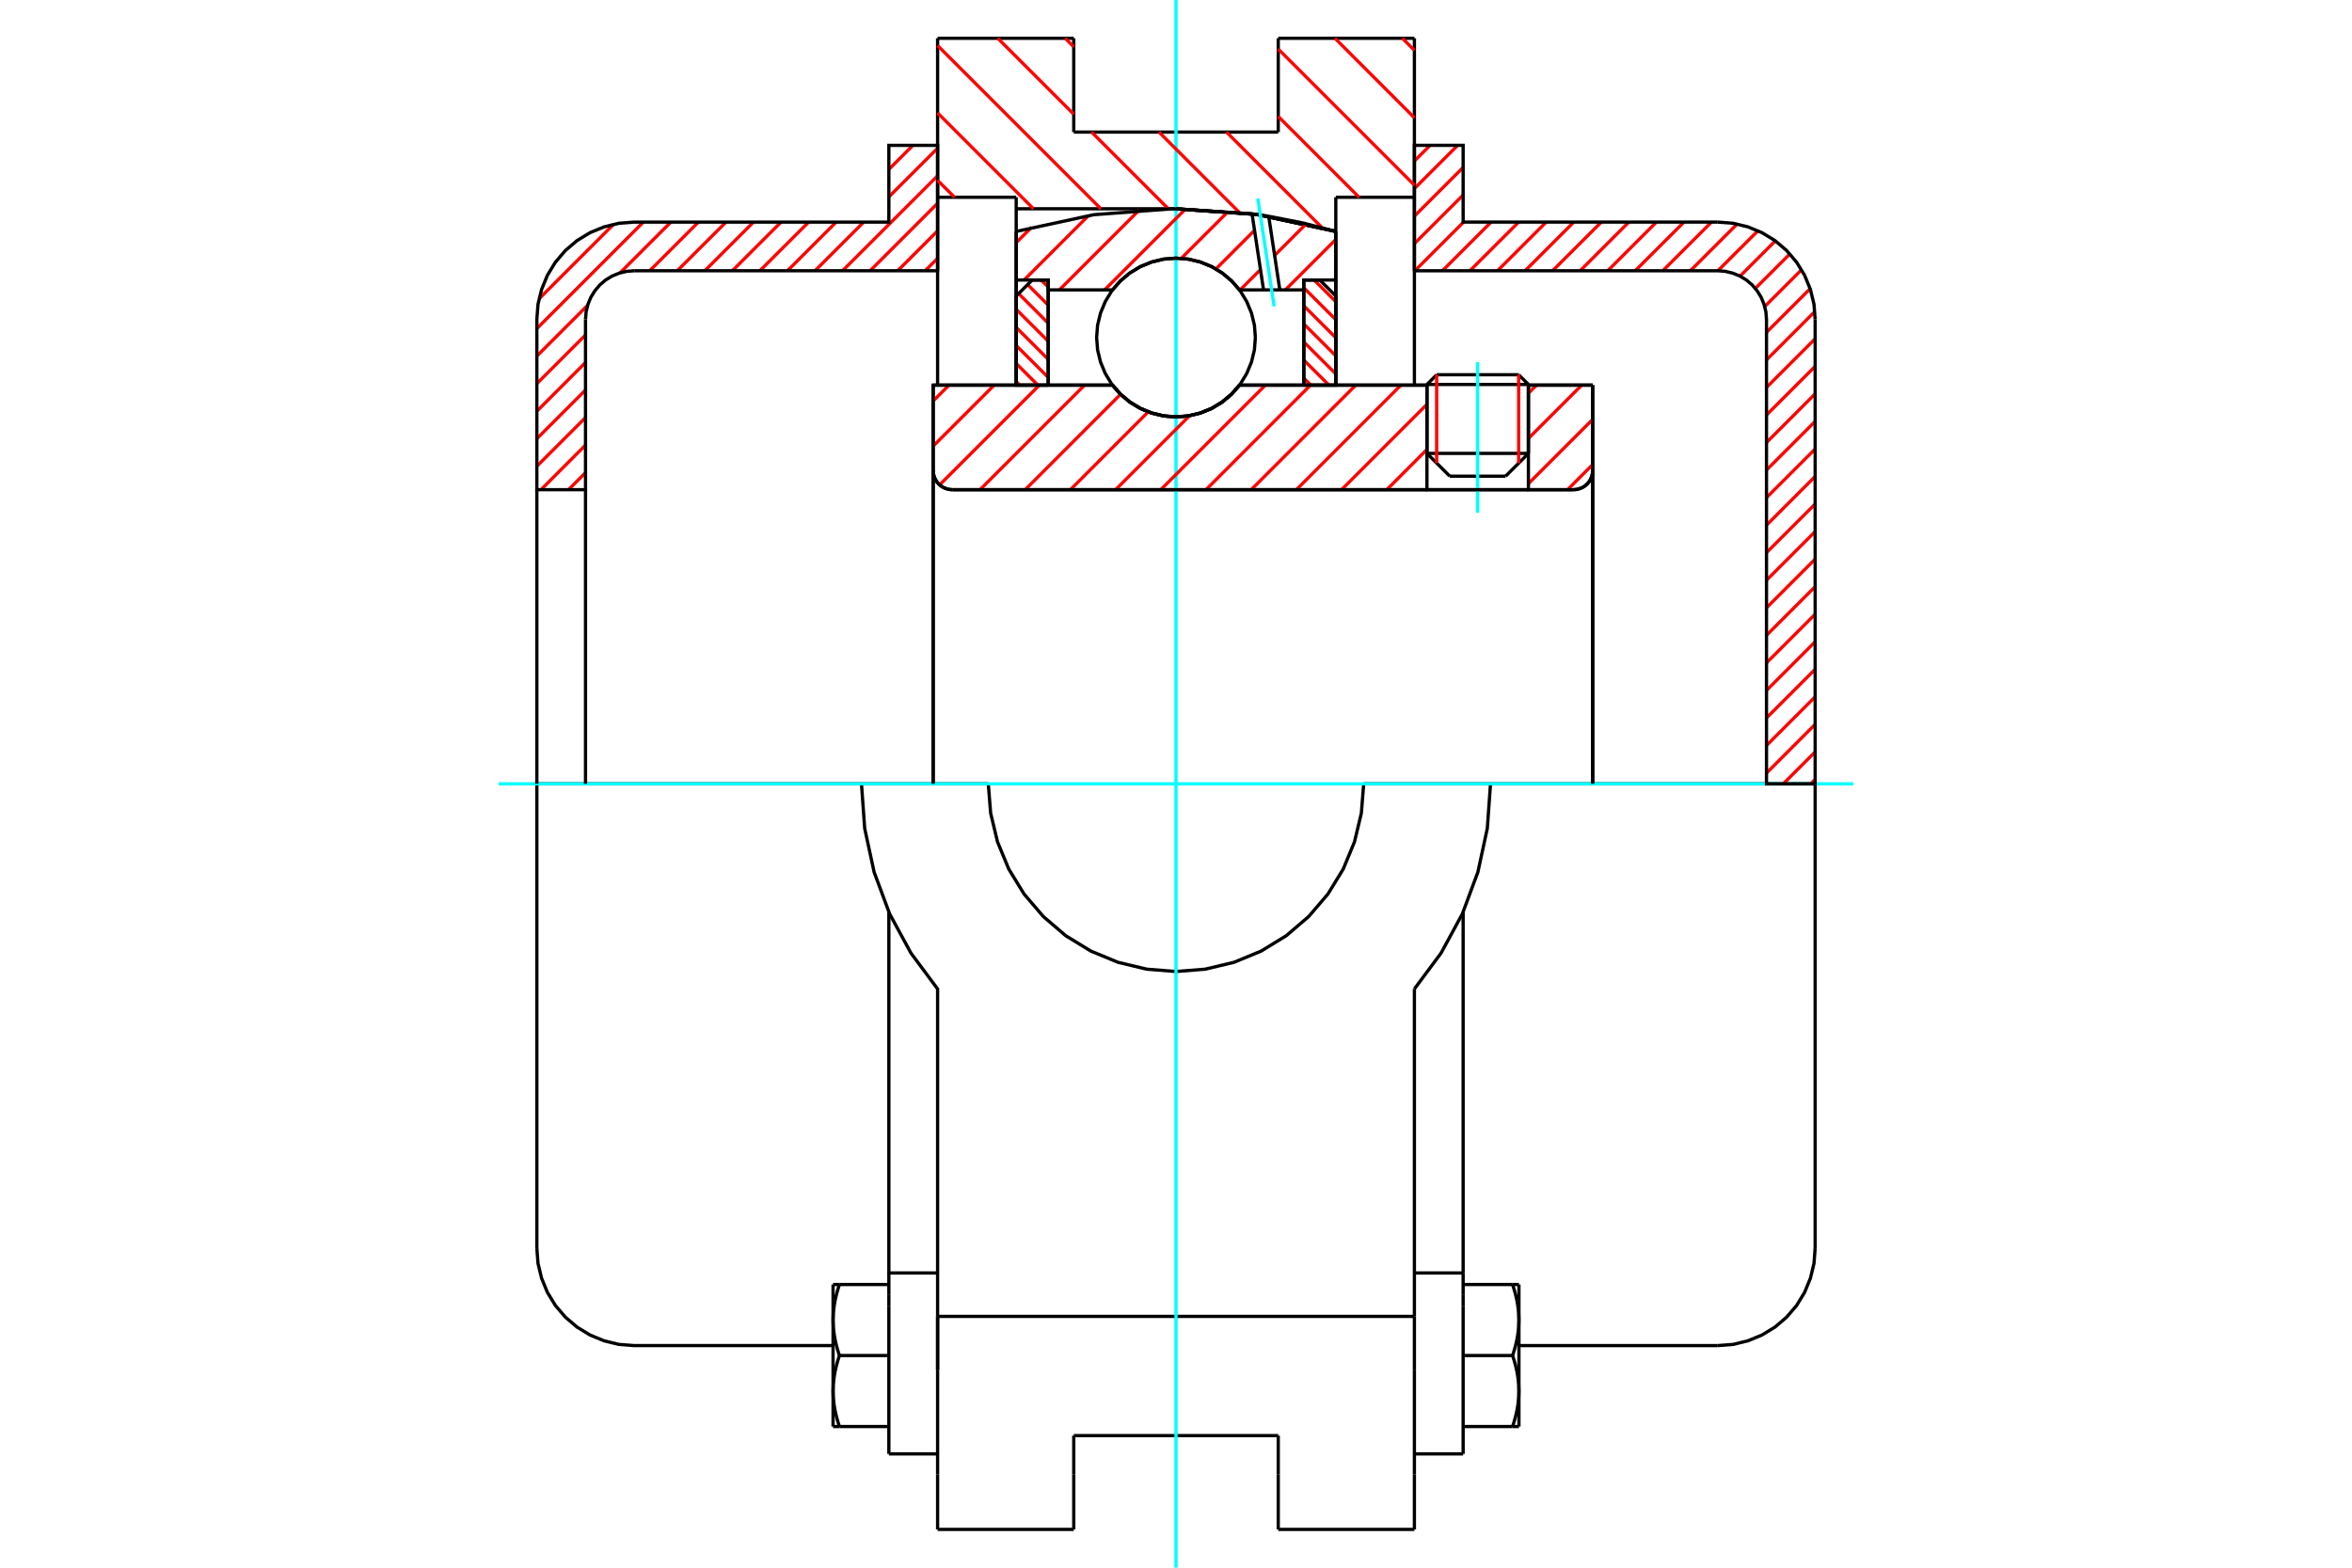 <?xml version="1.0" standalone="no"?>
<!DOCTYPE svg PUBLIC "-//W3C//DTD SVG 1.1//EN"
	"http://www.w3.org/Graphics/SVG/1.1/DTD/svg11.dtd">
<svg xmlns="http://www.w3.org/2000/svg" height="100%" width="100%" viewBox="0 0 36000 24000">
	<rect x="-1800" y="-1200" width="39600" height="26400" style="fill:#FFF"/>
	<g style="fill:none; fill-rule:evenodd" transform="matrix(1 0 0 1 0 0)">
		<g style="fill:none; stroke:#000; stroke-width:50; shape-rendering:geometricPrecision">
			<line x1="23394" y1="5886" x2="21841" y2="5886"/>
			<line x1="21990" y1="5737" x2="23245" y2="5737"/>
			<line x1="21841" y1="6941" x2="23394" y2="6941"/>
			<line x1="23045" y1="7290" x2="22190" y2="7290"/>
			<polyline points="24084,7497 24130,7493 24175,7482 24218,7465 24257,7441 24292,7411 24322,7376 24346,7336 24364,7294 24374,7249 24378,7203"/>
			<line x1="24378" y1="5896" x2="24378" y2="7203"/>
			<line x1="23394" y1="5896" x2="24378" y2="5896"/>
			<line x1="18972" y1="5896" x2="21841" y2="5896"/>
			<polyline points="17028,5896 17152,6037 17296,6157 17457,6254 17630,6324 17813,6368 18000,6382 18187,6368 18370,6324 18543,6254 18704,6157 18848,6037 18972,5896"/>
			<line x1="14283" y1="5896" x2="17028" y2="5896"/>
			<line x1="14283" y1="7203" x2="14283" y2="5896"/>
			<polyline points="14283,7203 14287,7249 14297,7294 14315,7336 14339,7376 14369,7411 14404,7441 14443,7465 14486,7482 14531,7493 14577,7497"/>
			<line x1="24084" y1="7497" x2="14577" y2="7497"/>
			<line x1="24378" y1="7203" x2="24378" y2="12000"/>
			<line x1="14283" y1="7203" x2="14283" y2="12000"/>
			<line x1="21990" y1="5737" x2="21841" y2="5886"/>
			<line x1="23394" y1="5886" x2="23245" y2="5737"/>
			<line x1="23045" y1="7290" x2="23394" y2="6941"/>
			<line x1="21841" y1="6941" x2="22190" y2="7290"/>
			<line x1="21841" y1="5886" x2="21841" y2="6941"/>
			<line x1="23394" y1="6941" x2="23394" y2="5886"/>
			<line x1="21649" y1="586" x2="21649" y2="3020"/>
			<line x1="19565" y1="586" x2="21649" y2="586"/>
			<line x1="19565" y1="2022" x2="19565" y2="586"/>
			<line x1="16435" y1="2022" x2="19565" y2="2022"/>
			<line x1="16435" y1="586" x2="16435" y2="2022"/>
			<line x1="14351" y1="586" x2="16435" y2="586"/>
			<line x1="14351" y1="3020" x2="14351" y2="586"/>
			<line x1="15554" y1="3020" x2="14351" y2="3020"/>
			<line x1="15554" y1="3196" x2="15554" y2="3020"/>
			<line x1="18000" y1="3196" x2="15554" y2="3196"/>
			<polyline points="20446,3543 19235,3283 18000,3196"/>
			<line x1="20446" y1="3020" x2="20446" y2="3543"/>
			<line x1="21649" y1="3020" x2="20446" y2="3020"/>
			<line x1="22814" y1="12000" x2="20873" y2="12000"/>
			<line x1="15127" y1="12000" x2="13186" y2="12000"/>
			<polyline points="15127,12000 15163,12449 15268,12888 15440,13304 15676,13689 15969,14031 16311,14324 16696,14560 17112,14732 17551,14837 18000,14873 18449,14837 18888,14732 19304,14560 19689,14324 20031,14031 20324,13689 20560,13304 20732,12888 20837,12449 20873,12000"/>
			<polyline points="13186,12000 13235,12682 13379,13350 13617,13991 13943,14591 14351,15140 14351,20153"/>
			<line x1="21649" y1="20153" x2="14351" y2="20153"/>
			<line x1="21649" y1="15140" x2="21649" y2="20153"/>
			<polyline points="21649,15140 22057,14591 22383,13991 22621,13350 22765,12682 22814,12000"/>
			<line x1="21649" y1="20968" x2="21649" y2="20153"/>
			<line x1="21649" y1="22575" x2="21649" y2="20968"/>
			<line x1="21649" y1="23414" x2="21649" y2="22575"/>
			<line x1="21649" y1="3020" x2="21649" y2="5896"/>
			<line x1="14351" y1="5896" x2="14351" y2="3020"/>
			<line x1="14351" y1="22575" x2="14351" y2="23414"/>
			<line x1="14351" y1="20968" x2="14351" y2="22575"/>
			<line x1="14351" y1="20968" x2="14351" y2="20153"/>
			<line x1="20446" y1="3543" x2="20446" y2="5896"/>
			<line x1="15554" y1="5896" x2="15554" y2="3196"/>
			<line x1="16435" y1="22575" x2="16435" y2="21978"/>
			<line x1="16435" y1="23414" x2="16435" y2="22575"/>
			<line x1="16435" y1="21978" x2="19565" y2="21978"/>
			<line x1="19565" y1="22575" x2="19565" y2="23414"/>
			<line x1="19565" y1="21978" x2="19565" y2="22575"/>
			<line x1="19565" y1="23414" x2="21649" y2="23414"/>
			<line x1="14351" y1="23414" x2="16435" y2="23414"/>
			<polyline points="20446,3543 19235,3283 18000,3196"/>
			<line x1="13605" y1="19999" x2="13605" y2="22258"/>
			<line x1="13605" y1="19827" x2="13605" y2="19999"/>
			<line x1="13605" y1="19488" x2="13605" y2="19827"/>
			<polyline points="13605,13967 13605,19488 14351,19488"/>
			<line x1="14351" y1="20153" x2="14351" y2="20968"/>
			<polyline points="12751,21296 12751,21310 12752,21325 12752,21340 12753,21355 12753,21370 12754,21385 12755,21400 12756,21415 12758,21430 12759,21444 12761,21459 12763,21474 12765,21489 12767,21504 12769,21519 12771,21535 12774,21550 12777,21565 12779,21580 12782,21596 12786,21611 12789,21627 12793,21642 12796,21658 12800,21674 12804,21690 12808,21706 12813,21722 12817,21738 12822,21755 12827,21771 12832,21788 12837,21805 12843,21822 12848,21839"/>
			<line x1="12751" y1="21839" x2="12751" y2="21296"/>
			<line x1="12848" y1="21839" x2="12751" y2="21839"/>
			<polyline points="12751,20209 12751,20223 12752,20238 12752,20253 12753,20268 12753,20283 12754,20298 12755,20313 12756,20328 12758,20343 12759,20357 12761,20372 12763,20387 12765,20402 12767,20417 12769,20432 12771,20448 12774,20463 12777,20478 12779,20493 12782,20509 12786,20524 12789,20540 12793,20555 12796,20571 12800,20587 12804,20603 12808,20619 12813,20635 12817,20651 12822,20668 12827,20684 12832,20701 12837,20718 12843,20735 12848,20752"/>
			<line x1="12751" y1="21296" x2="12751" y2="20209"/>
			<polyline points="12848,20752 12843,20769 12837,20786 12832,20803 12827,20820 12822,20836 12817,20853 12813,20869 12808,20885 12804,20901 12800,20917 12796,20933 12793,20949 12789,20964 12786,20980 12782,20995 12779,21011 12777,21026 12774,21041 12771,21057 12769,21072 12767,21087 12765,21102 12763,21117 12761,21132 12759,21147 12758,21162 12756,21176 12755,21191 12754,21206 12753,21221 12753,21236 12752,21251 12752,21266 12751,21281 12751,21296"/>
			<line x1="12751" y1="19665" x2="12848" y2="19665"/>
			<line x1="12751" y1="20209" x2="12751" y2="19665"/>
			<polyline points="12848,19665 12843,19682 12837,19699 12832,19716 12827,19733 12822,19749 12817,19766 12813,19782 12808,19798 12804,19814 12800,19830 12796,19846 12793,19862 12789,19877 12786,19893 12782,19908 12779,19924 12777,19939 12774,19954 12771,19969 12769,19985 12767,20000 12765,20015 12763,20030 12761,20045 12759,20060 12758,20074 12756,20089 12755,20104 12754,20119 12753,20134 12753,20149 12752,20164 12752,20179 12751,20194 12751,20209"/>
			<line x1="13605" y1="20752" x2="12848" y2="20752"/>
			<line x1="13605" y1="19665" x2="12848" y2="19665"/>
			<line x1="13605" y1="21839" x2="12848" y2="21839"/>
			<line x1="9708" y1="12000" x2="8217" y2="12000"/>
			<line x1="13186" y1="12000" x2="9708" y2="12000"/>
			<line x1="8217" y1="12000" x2="8217" y2="19110"/>
			<line x1="13605" y1="22258" x2="14351" y2="22258"/>
			<polyline points="8217,19110 8235,19343 8290,19570 8379,19786 8501,19986 8653,20164 8831,20316 9031,20438 9247,20527 9474,20582 9708,20600 12751,20600"/>
			<line x1="21649" y1="19488" x2="22395" y2="19488"/>
			<line x1="22395" y1="19827" x2="22395" y2="19488"/>
			<line x1="22395" y1="19999" x2="22395" y2="19827"/>
			<line x1="22395" y1="22258" x2="22395" y2="19999"/>
			<line x1="22395" y1="19488" x2="22395" y2="13967"/>
			<line x1="23152" y1="19665" x2="23249" y2="19665"/>
			<polyline points="23249,20209 23249,20194 23248,20179 23248,20164 23247,20149 23247,20134 23246,20119 23245,20104 23244,20089 23242,20074 23241,20060 23239,20045 23237,20030 23235,20015 23233,20000 23231,19985 23229,19969 23226,19954 23223,19939 23221,19924 23218,19908 23214,19893 23211,19877 23207,19862 23204,19846 23200,19830 23196,19814 23192,19798 23187,19782 23183,19766 23178,19749 23173,19733 23168,19716 23163,19699 23157,19682 23152,19665"/>
			<line x1="23249" y1="19665" x2="23249" y2="20209"/>
			<polyline points="23249,21296 23249,21281 23248,21266 23248,21251 23247,21236 23247,21221 23246,21206 23245,21191 23244,21176 23242,21162 23241,21147 23239,21132 23237,21117 23235,21102 23233,21087 23231,21072 23229,21057 23226,21041 23223,21026 23221,21011 23218,20995 23214,20980 23211,20964 23207,20949 23204,20933 23200,20917 23196,20901 23192,20885 23187,20869 23183,20853 23178,20836 23173,20820 23168,20803 23163,20786 23157,20769 23152,20752"/>
			<line x1="23249" y1="20209" x2="23249" y2="21296"/>
			<polyline points="23152,20752 23157,20735 23163,20718 23168,20701 23173,20684 23178,20668 23183,20651 23187,20635 23192,20619 23196,20603 23200,20587 23204,20571 23207,20555 23211,20540 23214,20524 23218,20509 23221,20493 23223,20478 23226,20463 23229,20448 23231,20432 23233,20417 23235,20402 23237,20387 23239,20372 23241,20357 23242,20343 23244,20328 23245,20313 23246,20298 23247,20283 23247,20268 23248,20253 23248,20238 23249,20223 23249,20209"/>
			<line x1="23249" y1="21839" x2="23152" y2="21839"/>
			<line x1="23249" y1="21296" x2="23249" y2="21839"/>
			<polyline points="23152,21839 23157,21822 23163,21805 23168,21788 23173,21771 23178,21755 23183,21738 23187,21722 23192,21706 23196,21690 23200,21674 23204,21658 23207,21642 23211,21627 23214,21611 23218,21596 23221,21580 23223,21565 23226,21550 23229,21535 23231,21519 23233,21504 23235,21489 23237,21474 23239,21459 23241,21444 23242,21430 23244,21415 23245,21400 23246,21385 23247,21370 23247,21355 23248,21340 23248,21325 23249,21310 23249,21296"/>
			<line x1="22395" y1="21839" x2="23152" y2="21839"/>
			<line x1="22395" y1="20752" x2="23152" y2="20752"/>
			<line x1="22395" y1="19665" x2="23152" y2="19665"/>
			<line x1="26292" y1="12000" x2="22814" y2="12000"/>
			<line x1="27783" y1="12000" x2="26292" y2="12000"/>
			<line x1="27783" y1="19110" x2="27783" y2="12000"/>
			<line x1="21649" y1="22258" x2="22395" y2="22258"/>
			<polyline points="26292,20600 26526,20582 26753,20527 26969,20438 27169,20316 27347,20164 27499,19986 27621,19786 27710,19570 27765,19343 27783,19110"/>
			<line x1="23249" y1="20600" x2="26292" y2="20600"/>
		</g>
		<g style="fill:none; stroke:#0FF; stroke-width:50; shape-rendering:geometricPrecision">
			<line x1="22617" y1="7849" x2="22617" y2="5544"/>
			<line x1="7630" y1="12000" x2="28370" y2="12000"/>
			<line x1="18000" y1="24000" x2="18000" y2="0"/>
		</g>
		<g style="fill:none; stroke:#F00; stroke-width:50; shape-rendering:geometricPrecision">
			<line x1="27783" y1="11933" x2="27716" y2="12000"/>
			<line x1="27783" y1="11511" x2="27294" y2="12000"/>
			<line x1="27783" y1="11089" x2="27038" y2="11835"/>
			<line x1="27783" y1="10668" x2="27038" y2="11413"/>
			<line x1="27783" y1="10246" x2="27038" y2="10991"/>
			<line x1="27783" y1="9824" x2="27038" y2="10570"/>
			<line x1="27783" y1="9403" x2="27038" y2="10148"/>
			<line x1="27783" y1="8981" x2="27038" y2="9726"/>
			<line x1="27783" y1="8559" x2="27038" y2="9305"/>
			<line x1="27783" y1="8138" x2="27038" y2="8883"/>
			<line x1="27783" y1="7716" x2="27038" y2="8461"/>
			<line x1="27783" y1="7294" x2="27038" y2="8040"/>
			<line x1="27783" y1="6873" x2="27038" y2="7618"/>
			<line x1="27783" y1="6451" x2="27038" y2="7196"/>
			<line x1="27783" y1="6029" x2="27038" y2="6775"/>
			<line x1="27783" y1="5608" x2="27038" y2="6353"/>
			<line x1="27783" y1="5186" x2="27038" y2="5931"/>
			<line x1="27778" y1="4770" x2="27038" y2="5510"/>
			<line x1="27707" y1="4419" x2="27038" y2="5088"/>
			<line x1="27574" y1="4130" x2="27011" y2="4693"/>
			<line x1="27395" y1="3888" x2="26867" y2="4416"/>
			<line x1="27173" y1="3688" x2="26633" y2="4228"/>
			<line x1="26907" y1="3533" x2="26294" y2="4145"/>
			<line x1="26588" y1="3430" x2="25873" y2="4145"/>
			<line x1="26196" y1="3400" x2="25451" y2="4145"/>
			<line x1="25775" y1="3400" x2="25029" y2="4145"/>
			<line x1="25353" y1="3400" x2="24608" y2="4145"/>
			<line x1="24931" y1="3400" x2="24186" y2="4145"/>
			<line x1="24510" y1="3400" x2="23764" y2="4145"/>
			<line x1="24088" y1="3400" x2="23343" y2="4145"/>
			<line x1="23666" y1="3400" x2="22921" y2="4145"/>
			<line x1="23245" y1="3400" x2="22499" y2="4145"/>
			<line x1="22823" y1="3400" x2="22078" y2="4145"/>
			<line x1="22401" y1="3400" x2="21656" y2="4145"/>
			<line x1="22395" y1="2985" x2="21649" y2="3730"/>
			<line x1="22395" y1="2563" x2="21649" y2="3309"/>
			<line x1="22311" y1="2225" x2="21649" y2="2887"/>
			<line x1="21889" y1="2225" x2="21649" y2="2465"/>
		</g>
		<g style="fill:none; stroke:#000; stroke-width:50; shape-rendering:geometricPrecision">
			<polyline points="21649,4145 21649,2225 22395,2225 22395,3400 26292,3400"/>
			<polyline points="27783,4890 27765,4657 27710,4430 27621,4214 27499,4014 27347,3836 27169,3684 26969,3562 26753,3473 26526,3418 26292,3400"/>
			<polyline points="27783,4890 27783,12000 27038,12000 27038,4890 27029,4774 27001,4660 26957,4552 26895,4452 26820,4363 26731,4287 26631,4226 26523,4182 26409,4154 26292,4145 21649,4145"/>
		</g>
		<g style="fill:none; stroke:#F00; stroke-width:50; shape-rendering:geometricPrecision">
			<line x1="14351" y1="3955" x2="14161" y2="4145"/>
			<line x1="14351" y1="3534" x2="13740" y2="4145"/>
			<line x1="14351" y1="3112" x2="13318" y2="4145"/>
			<line x1="14351" y1="2691" x2="12896" y2="4145"/>
			<line x1="14351" y1="2269" x2="13605" y2="3014"/>
			<line x1="13220" y1="3400" x2="12475" y2="4145"/>
			<line x1="13973" y1="2225" x2="13605" y2="2593"/>
			<line x1="12798" y1="3400" x2="12053" y2="4145"/>
			<line x1="8962" y1="7236" x2="8701" y2="7497"/>
			<line x1="12377" y1="3400" x2="11631" y2="4145"/>
			<line x1="8962" y1="6814" x2="8280" y2="7497"/>
			<line x1="11955" y1="3400" x2="11210" y2="4145"/>
			<line x1="8962" y1="6393" x2="8217" y2="7138"/>
			<line x1="11533" y1="3400" x2="10788" y2="4145"/>
			<line x1="8962" y1="5971" x2="8217" y2="6716"/>
			<line x1="11112" y1="3400" x2="10366" y2="4145"/>
			<line x1="8962" y1="5549" x2="8217" y2="6295"/>
			<line x1="10690" y1="3400" x2="9945" y2="4145"/>
			<line x1="8962" y1="5128" x2="8217" y2="5873"/>
			<line x1="10268" y1="3400" x2="9490" y2="4178"/>
			<line x1="8995" y1="4673" x2="8217" y2="5451"/>
			<line x1="9847" y1="3400" x2="8217" y2="5030"/>
			<line x1="9390" y1="3435" x2="8252" y2="4573"/>
		</g>
		<g style="fill:none; stroke:#000; stroke-width:50; shape-rendering:geometricPrecision">
			<polyline points="14351,4145 14351,2225 13605,2225 13605,3400 9708,3400 9474,3418 9247,3473 9031,3562 8831,3684 8653,3836 8501,4014 8379,4214 8290,4430 8235,4657 8217,4890 8217,7497 8962,7497 8962,4890"/>
			<polyline points="9708,4145 9591,4154 9477,4182 9369,4226 9269,4287 9180,4363 9105,4452 9043,4552 8999,4660 8971,4774 8962,4890"/>
			<line x1="9708" y1="4145" x2="14351" y2="4145"/>
			<line x1="8217" y1="12000" x2="8217" y2="7497"/>
			<line x1="8962" y1="7497" x2="8962" y2="12000"/>
		</g>
		<g style="fill:none; stroke:#F00; stroke-width:50; shape-rendering:geometricPrecision">
			<line x1="21465" y1="586" x2="21649" y2="770"/>
			<line x1="20433" y1="586" x2="21649" y2="1803"/>
			<line x1="19565" y1="751" x2="21649" y2="2835"/>
			<line x1="19565" y1="1783" x2="20802" y2="3020"/>
			<line x1="18773" y1="2022" x2="20240" y2="3490"/>
			<line x1="16304" y1="586" x2="16435" y2="717"/>
			<line x1="17740" y1="2022" x2="18971" y2="3254"/>
			<line x1="15272" y1="586" x2="16435" y2="1749"/>
			<line x1="16708" y1="2022" x2="17882" y2="3196"/>
			<line x1="14351" y1="697" x2="16850" y2="3196"/>
			<line x1="14351" y1="1729" x2="15818" y2="3196"/>
			<line x1="14351" y1="2761" x2="14610" y2="3020"/>
		</g>
		<g style="fill:none; stroke:#000; stroke-width:50; shape-rendering:geometricPrecision">
			<polyline points="20446,3543 19235,3283 18000,3196"/>
		</g>
		<g style="fill:none; stroke:#F00; stroke-width:50; shape-rendering:geometricPrecision">
			<line x1="23245" y1="5737" x2="23245" y2="7090"/>
			<line x1="21990" y1="7090" x2="21990" y2="5737"/>
			<line x1="15554" y1="5842" x2="15608" y2="5896"/>
			<line x1="15554" y1="5565" x2="15885" y2="5896"/>
			<line x1="15554" y1="5289" x2="16044" y2="5778"/>
			<line x1="15554" y1="5012" x2="16044" y2="5501"/>
			<line x1="15554" y1="4735" x2="16044" y2="5224"/>
			<line x1="15591" y1="4495" x2="16044" y2="4948"/>
			<line x1="15729" y1="4357" x2="16044" y2="4671"/>
			<line x1="15936" y1="4287" x2="16044" y2="4394"/>
		</g>
		<g style="fill:none; stroke:#000; stroke-width:50; shape-rendering:geometricPrecision">
			<polyline points="16044,5896 16044,4287 15799,4287 15554,4531 15554,5896 16044,5896"/>
		</g>
		<g style="fill:none; stroke:#F00; stroke-width:50; shape-rendering:geometricPrecision">
			<line x1="20115" y1="4287" x2="20446" y2="4618"/>
			<line x1="19956" y1="4405" x2="20446" y2="4894"/>
			<line x1="19956" y1="4682" x2="20446" y2="5171"/>
			<line x1="19956" y1="4959" x2="20446" y2="5448"/>
			<line x1="19956" y1="5235" x2="20446" y2="5724"/>
			<line x1="19956" y1="5512" x2="20341" y2="5896"/>
			<line x1="19956" y1="5789" x2="20064" y2="5896"/>
		</g>
		<g style="fill:none; stroke:#000; stroke-width:50; shape-rendering:geometricPrecision">
			<polyline points="19956,5896 19956,4287 20201,4287 20446,4531 20446,5896 19956,5896"/>
			<polyline points="19215,5167 19200,4977 19155,4792 19082,4616 18983,4453 18859,4308 18714,4184 18552,4085 18375,4012 18190,3967 18000,3952 17810,3967 17625,4012 17448,4085 17286,4184 17141,4308 17017,4453 16918,4616 16845,4792 16800,4977 16785,5167 16800,5357 16845,5543 16918,5719 17017,5881 17141,6026 17286,6150 17448,6250 17625,6323 17810,6367 18000,6382 18190,6367 18375,6323 18552,6250 18714,6150 18859,6026 18983,5881 19082,5719 19155,5543 19200,5357 19215,5167"/>
		</g>
		<g style="fill:none; stroke:#F00; stroke-width:50; shape-rendering:geometricPrecision">
			<line x1="20446" y1="3666" x2="19674" y2="4438"/>
			<line x1="19993" y1="3427" x2="19509" y2="3911"/>
			<line x1="19293" y1="4127" x2="18982" y2="4438"/>
			<line x1="19202" y1="3526" x2="18611" y2="4118"/>
			<line x1="18800" y1="3237" x2="18081" y2="3955"/>
			<line x1="18145" y1="3200" x2="16907" y2="4438"/>
			<line x1="17437" y1="3216" x2="16215" y2="4438"/>
			<line x1="16658" y1="3303" x2="15675" y2="4287"/>
			<line x1="15791" y1="3479" x2="15554" y2="3715"/>
		</g>
		<g style="fill:none; stroke:#000; stroke-width:50; shape-rendering:geometricPrecision">
			<polyline points="15554,5896 15554,4287 15554,3543"/>
			<polyline points="19164,3274 17952,3196 16741,3287 15554,3543"/>
			<polyline points="19419,3311 19292,3291 19164,3274"/>
			<polyline points="20446,3543 19936,3412 19419,3311"/>
			<polyline points="20446,3543 20446,4287 19956,4287 19956,4438 19956,5896"/>
			<polyline points="19956,4438 19589,4438 19340,4438 18972,4438 18848,4297 18704,4177 18543,4080 18370,4010 18187,3967 18000,3952 17813,3967 17630,4010 17457,4080 17296,4177 17152,4297 17028,4438 16044,4438 16044,5896"/>
			<polyline points="16044,4438 16044,4287 15554,4287"/>
			<line x1="20446" y1="4287" x2="20446" y2="5896"/>
		</g>
		<g style="fill:none; stroke:#0FF; stroke-width:50; shape-rendering:geometricPrecision">
			<line x1="19502" y1="4690" x2="19253" y2="3039"/>
		</g>
		<g style="fill:none; stroke:#000; stroke-width:50; shape-rendering:geometricPrecision">
			<line x1="19340" y1="4438" x2="19164" y2="3274"/>
			<line x1="19589" y1="4438" x2="19419" y2="3311"/>
		</g>
		<g style="fill:none; stroke:#F00; stroke-width:50; shape-rendering:geometricPrecision">
			<line x1="24378" y1="7111" x2="23993" y2="7497"/>
			<line x1="24378" y1="6420" x2="23394" y2="7404"/>
			<line x1="24210" y1="5896" x2="23394" y2="6712"/>
			<line x1="23518" y1="5896" x2="23394" y2="6020"/>
			<line x1="21841" y1="6881" x2="21226" y2="7497"/>
			<line x1="21841" y1="6190" x2="20534" y2="7497"/>
			<line x1="21443" y1="5896" x2="19842" y2="7497"/>
			<line x1="20751" y1="5896" x2="19151" y2="7497"/>
			<line x1="20059" y1="5896" x2="18459" y2="7497"/>
			<line x1="19368" y1="5896" x2="17767" y2="7497"/>
			<line x1="18209" y1="6363" x2="17075" y2="7497"/>
			<line x1="17575" y1="6305" x2="16384" y2="7497"/>
			<line x1="17152" y1="6036" x2="15692" y2="7497"/>
			<line x1="16601" y1="5896" x2="15000" y2="7497"/>
			<line x1="15909" y1="5896" x2="14382" y2="7423"/>
			<line x1="15217" y1="5896" x2="14283" y2="6830"/>
			<line x1="14526" y1="5896" x2="14283" y2="6139"/>
		</g>
		<g style="fill:none; stroke:#000; stroke-width:50; shape-rendering:geometricPrecision">
			<line x1="24378" y1="12000" x2="24378" y2="5896"/>
			<polyline points="24084,7497 24130,7493 24175,7482 24218,7465 24257,7441 24292,7411 24322,7376 24346,7336 24364,7294 24374,7249 24378,7203"/>
			<polyline points="24084,7497 23394,7497 23394,5896"/>
			<polyline points="23394,7497 21841,7497 21841,5896"/>
			<line x1="21841" y1="7497" x2="14577" y2="7497"/>
			<polyline points="14283,7203 14287,7249 14297,7294 14315,7336 14339,7376 14369,7411 14404,7441 14443,7465 14486,7482 14531,7493 14577,7497"/>
			<polyline points="14283,7203 14283,5896 14772,5896 17028,5896 17152,6037 17296,6157 17457,6254 17630,6324 17813,6368 18000,6382 18187,6368 18370,6324 18543,6254 18704,6157 18848,6037 18972,5896 21841,5896"/>
			<line x1="23394" y1="5896" x2="24378" y2="5896"/>
			<line x1="14283" y1="12000" x2="14283" y2="7203"/>
		</g>
	</g>
</svg>
